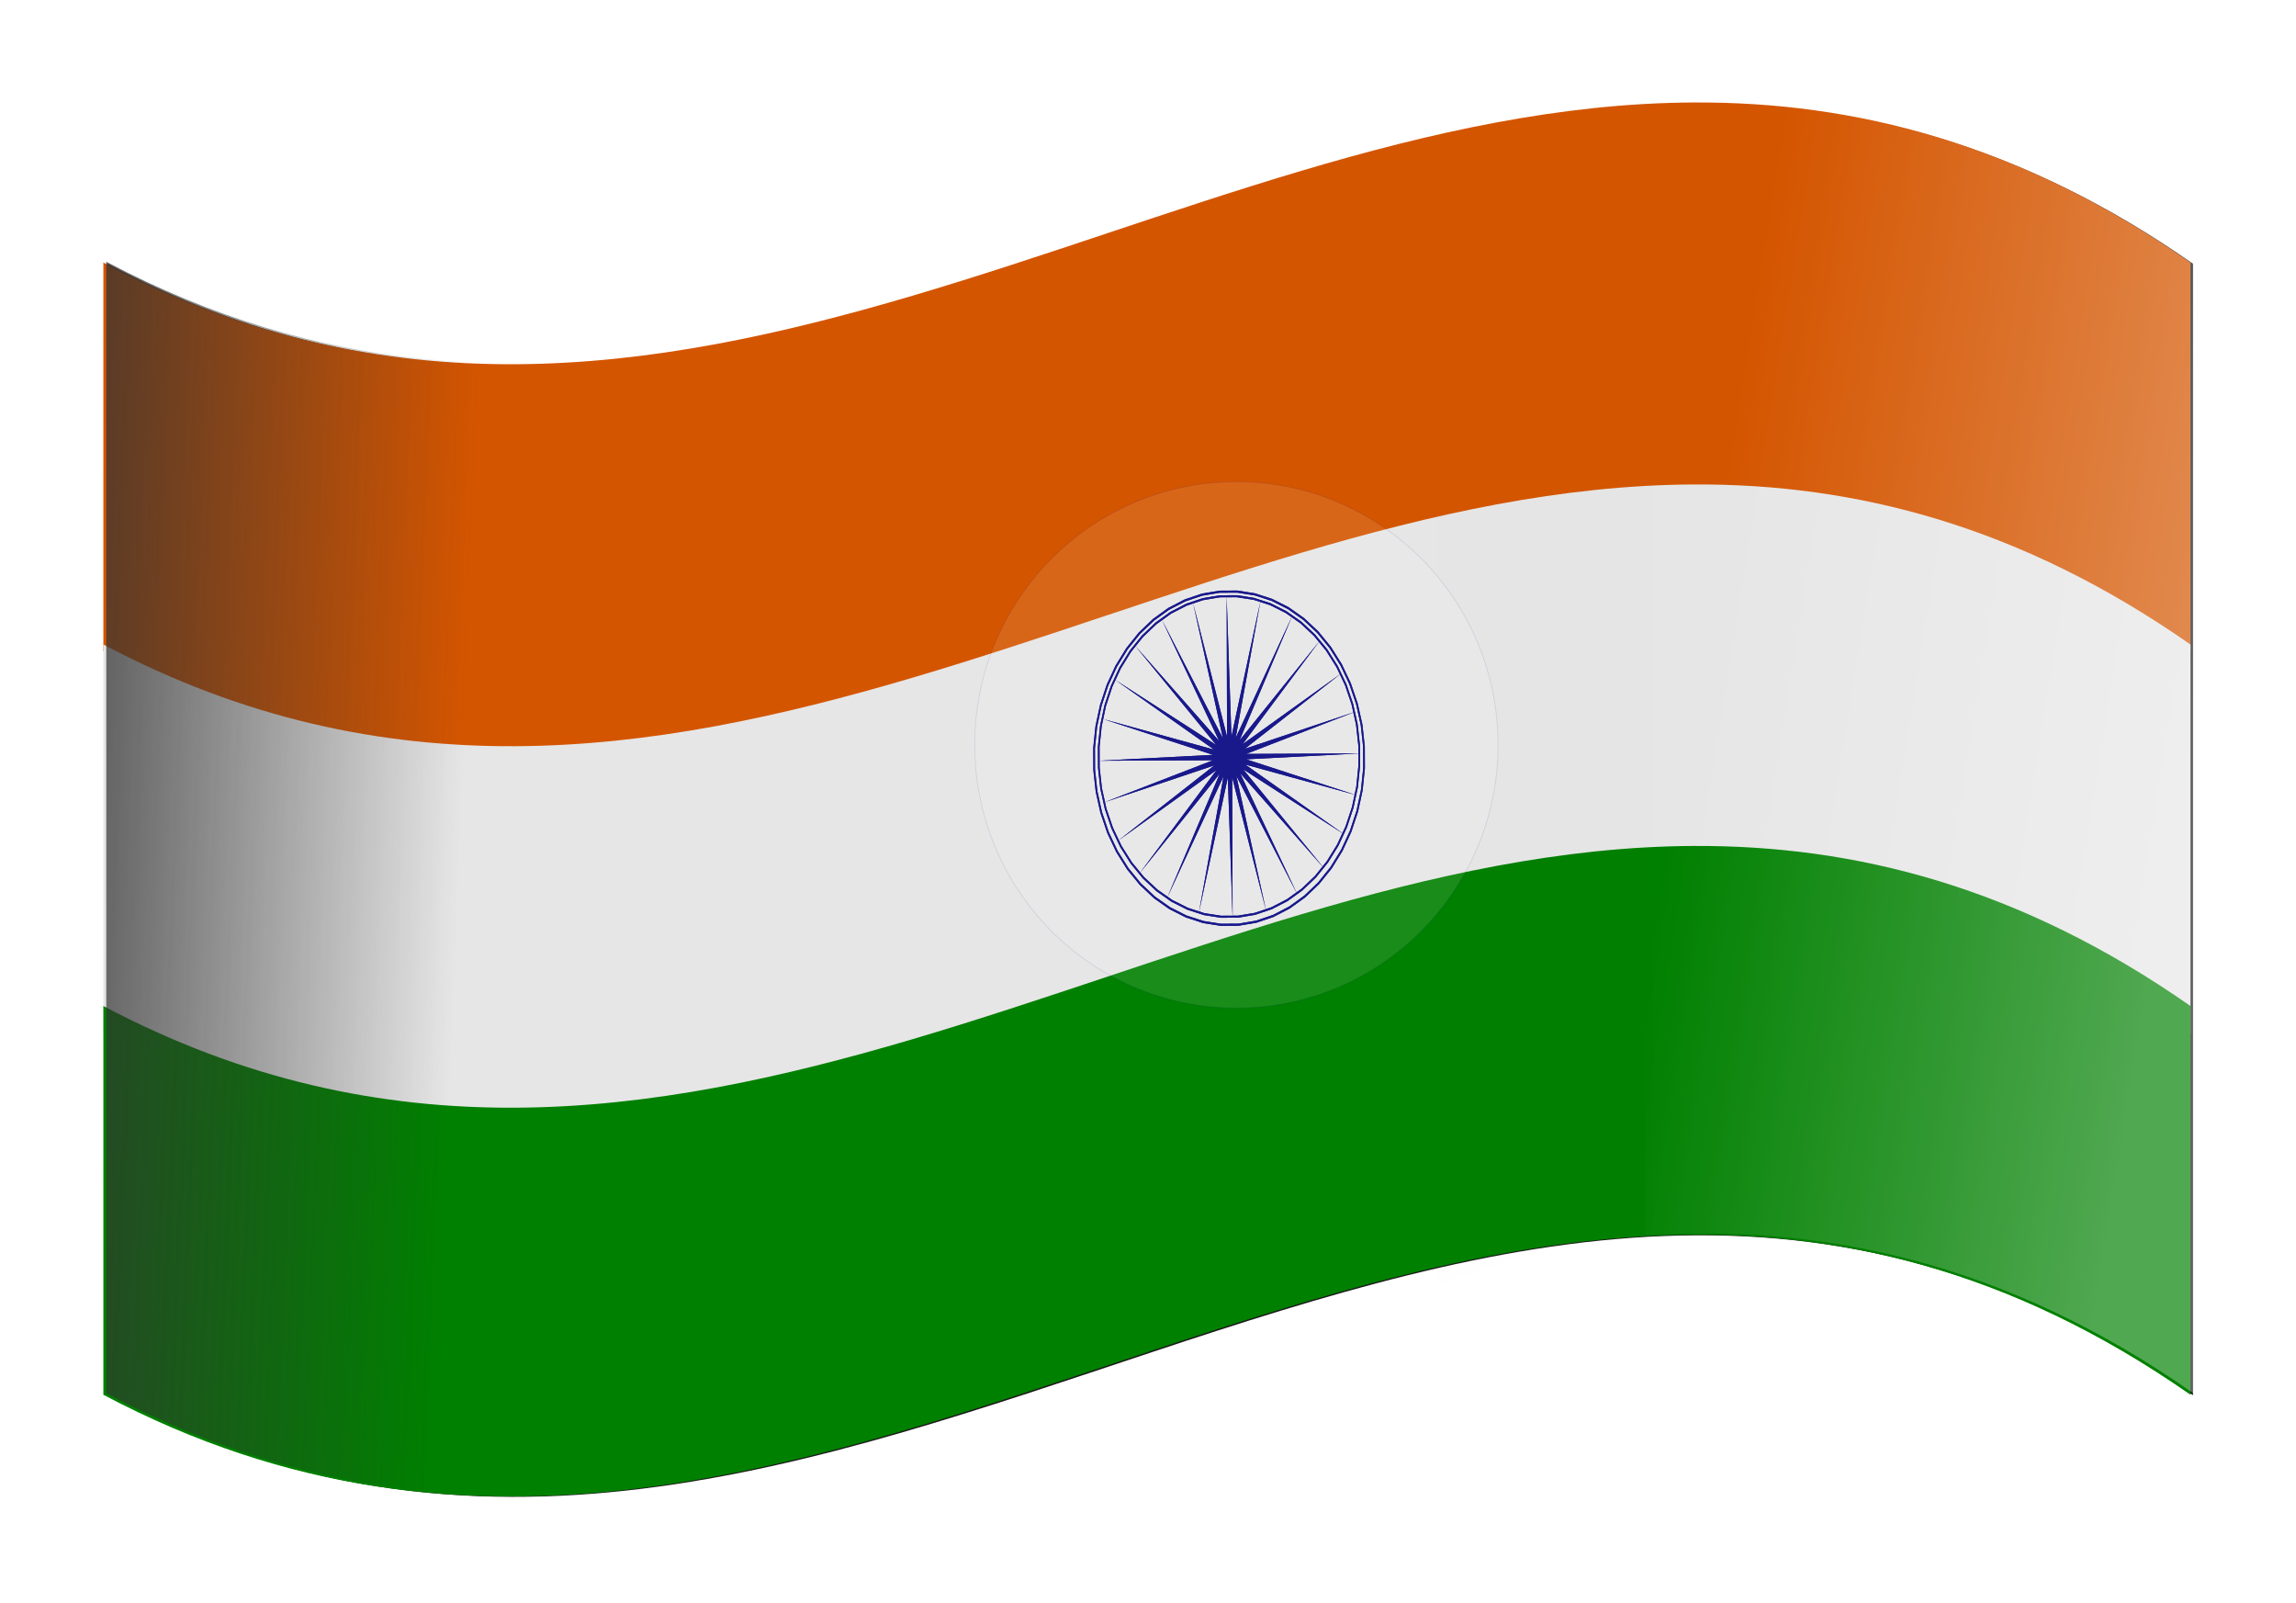 <svg xmlns="http://www.w3.org/2000/svg" viewBox="0 0 227.81 159.01"><defs><linearGradient id="b" y2="428.32" gradientUnits="userSpaceOnUse" x2="-214.52" gradientTransform="translate(-478.04 -106.97)" y1="424.77" x1="-298.43"><stop offset="0" stop-color="#333"/><stop offset="1" stop-color="#333" stop-opacity="0"/></linearGradient><linearGradient id="c" y2="397.15" gradientUnits="userSpaceOnUse" x2="-8.357" gradientTransform="translate(-476.37 -105.68)" y1="410.52" x1="75.216"><stop offset="0" stop-color="#fff"/><stop offset="1" stop-color="#fff" stop-opacity="0"/></linearGradient><linearGradient id="e" y2="313.45" gradientUnits="userSpaceOnUse" x2="-665.68" y1="301.73" x1="-226.13"><stop offset="0" stop-color="#1a1a1a"/><stop offset="1" stop-color="#1a1a1a" stop-opacity="0"/></linearGradient><filter id="a" color-interpolation-filters="sRGB"><feGaussianBlur stdDeviation="7.35"/></filter><filter id="d" width="1.292" y="-.038" x="-.146" height="1.075" color-interpolation-filters="sRGB"><feGaussianBlur stdDeviation="3.155"/></filter><filter id="f" width="1.589" y="-.349" x="-.295" height="1.698" color-interpolation-filters="sRGB"><feGaussianBlur stdDeviation="16.304"/></filter></defs><path d="M-483.37 189.57c-89.236.443-173.14 77.604-268.63 27.031V407.819c124.72 66.054 229.66-85.788 352.56 0V216.6c-28.805-20.107-56.62-27.167-83.938-27.031z" filter="url(#a)" fill="#1a1a1a" transform="translate(452.06 -100.989) scale(.587)"/><path d="M168.037 10.165c-52.414.26-101.697 45.582-157.78 15.877v38.565c73.258 38.798 134.896-50.39 207.084 0V26.042c-16.92-11.81-33.257-15.957-49.303-15.877z" fill="#d45500"/><path d="M168.037 48.056c-52.414.26-101.697 45.582-157.78 15.877v38.565c73.258 38.798 134.896-50.39 207.084 0V63.933c-16.92-11.81-33.257-15.957-49.303-15.877z" fill="#e6e6e6"/><path d="M168.037 83.915c-52.414.26-101.697 45.582-157.78 15.877v38.565c73.258 38.798 134.896-50.39 207.084 0V99.792c-16.92-11.81-33.257-15.957-49.303-15.877z" fill="green"/><path d="M123.555 75.84l9.794 6.913-10.003-6.444 8.01 9.803-8.31-9.416 5.679 12.025-6.05-11.747 2.96 13.427-3.376-13.276.04 13.913-.474-13.901-2.883 13.452 2.46-13.579-5.608 12.074 5.228-12.33-7.952 9.873 7.638-10.244-9.754 7 9.529-7.457-10.892 3.65 10.77-4.163-11.287.05 11.277-.585-10.913-3.553 11.016 3.033-9.795-6.914 10.003 6.444-8.01-9.803 8.31 9.416-5.679-12.024 6.05 11.746-2.96-13.426 3.376 13.276-.04-13.913.475 13.9 2.882-13.452-2.46 13.58 5.608-12.075-5.228 12.331 7.952-9.873-7.638 10.243 9.754-7-9.529 7.457 10.892-3.649-10.77 4.163 11.287-.05-11.277.585 10.913 3.553z" fill-rule="evenodd" fill="navy"/><path d="M-401 373.91l-10.182-1.291-9.926-2.61-9.5-3.882-8.913-5.09-8.172-6.209-7.292-7.223-6.286-8.112-5.174-8.864-3.972-9.463-2.703-9.901-1.388-10.17-.049-10.262 1.291-10.182 2.61-9.926 3.882-9.5 5.09-8.913 6.209-8.172 7.223-7.292 8.112-6.286 8.864-5.174 9.463-3.972 9.901-2.704 10.17-1.387 10.262-.049 10.182 1.291 9.926 2.61 9.5 3.882 8.913 5.09 8.172 6.209 7.292 7.223 6.286 8.112 5.174 8.864 3.972 9.463 2.704 9.901 1.387 10.17.05 10.262-1.292 10.182-2.61 9.926-3.882 9.5-5.09 8.913-6.209 8.172-7.222 7.292-8.113 6.286-8.864 5.174-9.463 3.972-9.901 2.704-10.17 1.387z" transform="matrix(.165 0 0 .203 187.32 15.034)" stroke="navy" fill="none"/><path transform="matrix(.171 0 0 .211 189.706 12.84)" d="M-401 373.91l-10.182-1.291-9.926-2.61-9.5-3.882-8.913-5.09-8.172-6.209-7.292-7.223-6.286-8.112-5.174-8.864-3.972-9.463-2.703-9.901-1.388-10.17-.049-10.262 1.291-10.182 2.61-9.926 3.882-9.5 5.09-8.913 6.209-8.172 7.223-7.292 8.112-6.286 8.864-5.174 9.463-3.972 9.901-2.704 10.17-1.387 10.262-.049 10.182 1.291 9.926 2.61 9.5 3.882 8.913 5.09 8.172 6.209 7.292 7.223 6.286 8.112 5.174 8.864 3.972 9.463 2.704 9.901 1.387 10.17.05 10.262-1.292 10.182-2.61 9.926-3.882 9.5-5.09 8.913-6.209 8.172-7.222 7.292-8.113 6.286-8.864 5.174-9.463 3.972-9.901 2.704-10.17 1.387z" stroke="navy" fill="none"/><path d="M-752.16 216.28V407.498c36.202 19.173 70.739 19.966 104.53 13.562V229.84c-33.792 6.404-68.33 5.61-104.53-13.562z" fill="url(#b)" transform="translate(452.06 -100.989) scale(.587)"/><path d="M-483.37 189.2c-2.903.014-5.795.111-8.688.281v191.25c30.106-1.764 60.763 4.478 92.625 26.72V216.231c-28.805-20.107-56.62-27.167-83.938-27.03z" opacity=".315" fill="url(#c)" transform="translate(452.06 -100.989) scale(.587)"/><path d="M-490.68 188.87c-17.331.891-34.474 4.482-51.562 9.25v191.22c17.196-4.799 34.464-8.389 51.906-9.25V188.87c-.114.006-.23-.006-.344 0z" transform="matrix(.411 0 0 .587 365.552 -100.989)" opacity=".1" filter="url(#d)" fill="url(#e)"/><g><path d="M123.555 75.84l9.794 6.913-10.003-6.444 8.01 9.803-8.31-9.416 5.679 12.025-6.05-11.747 2.96 13.427-3.376-13.276.04 13.913-.474-13.901-2.883 13.452 2.46-13.579-5.608 12.074 5.228-12.33-7.952 9.873 7.638-10.244-9.754 7 9.529-7.457-10.892 3.65 10.77-4.163-11.287.05 11.277-.585-10.913-3.553 11.016 3.033-9.795-6.914 10.003 6.444-8.01-9.803 8.31 9.416-5.679-12.024 6.05 11.746-2.96-13.426 3.376 13.276-.04-13.913.475 13.9 2.882-13.452-2.46 13.58 5.608-12.075-5.228 12.331 7.952-9.873-7.638 10.243 9.754-7-9.529 7.457 10.892-3.649-10.77 4.163 11.287-.05-11.277.585 10.913 3.553z" fill-rule="evenodd" fill="navy"/><path transform="matrix(.165 0 0 .203 187.32 15.034)" d="M-401 373.91l-10.182-1.291-9.926-2.61-9.5-3.882-8.913-5.09-8.172-6.209-7.292-7.223-6.286-8.112-5.174-8.864-3.972-9.463-2.703-9.901-1.388-10.17-.049-10.262 1.291-10.182 2.61-9.926 3.882-9.5 5.09-8.913 6.209-8.172 7.223-7.292 8.112-6.286 8.864-5.174 9.463-3.972 9.901-2.704 10.17-1.387 10.262-.049 10.182 1.291 9.926 2.61 9.5 3.882 8.913 5.09 8.172 6.209 7.292 7.223 6.286 8.112 5.174 8.864 3.972 9.463 2.704 9.901 1.387 10.17.05 10.262-1.292 10.182-2.61 9.926-3.882 9.5-5.09 8.913-6.209 8.172-7.222 7.292-8.113 6.286-8.864 5.174-9.463 3.972-9.901 2.704-10.17 1.387z" stroke="navy" fill="none"/><path d="M-401 373.91l-10.182-1.291-9.926-2.61-9.5-3.882-8.913-5.09-8.172-6.209-7.292-7.223-6.286-8.112-5.174-8.864-3.972-9.463-2.703-9.901-1.388-10.17-.049-10.262 1.291-10.182 2.61-9.926 3.882-9.5 5.09-8.913 6.209-8.172 7.223-7.292 8.112-6.286 8.864-5.174 9.463-3.972 9.901-2.704 10.17-1.387 10.262-.049 10.182 1.291 9.926 2.61 9.5 3.882 8.913 5.09 8.172 6.209 7.292 7.223 6.286 8.112 5.174 8.864 3.972 9.463 2.704 9.901 1.387 10.17.05 10.262-1.292 10.182-2.61 9.926-3.882 9.5-5.09 8.913-6.209 8.172-7.222 7.292-8.113 6.286-8.864 5.174-9.463 3.972-9.901 2.704-10.17 1.387z" transform="matrix(.171 0 0 .211 189.706 12.84)" stroke="navy" fill="none"/></g><path d="M-474.21 299.92c0 30.948-29.729 56.037-66.402 56.037s-66.402-25.088-66.402-56.037c0-30.948 29.729-56.037 66.402-56.037s66.402 25.088 66.402 56.037z" transform="matrix(.391 0 0 .466 334.057 -65.872)" opacity=".315" stroke-linejoin="round" fill-rule="evenodd" filter="url(#f)" stroke="navy" stroke-linecap="round" stroke-width=".2" fill="#fff"/></svg>